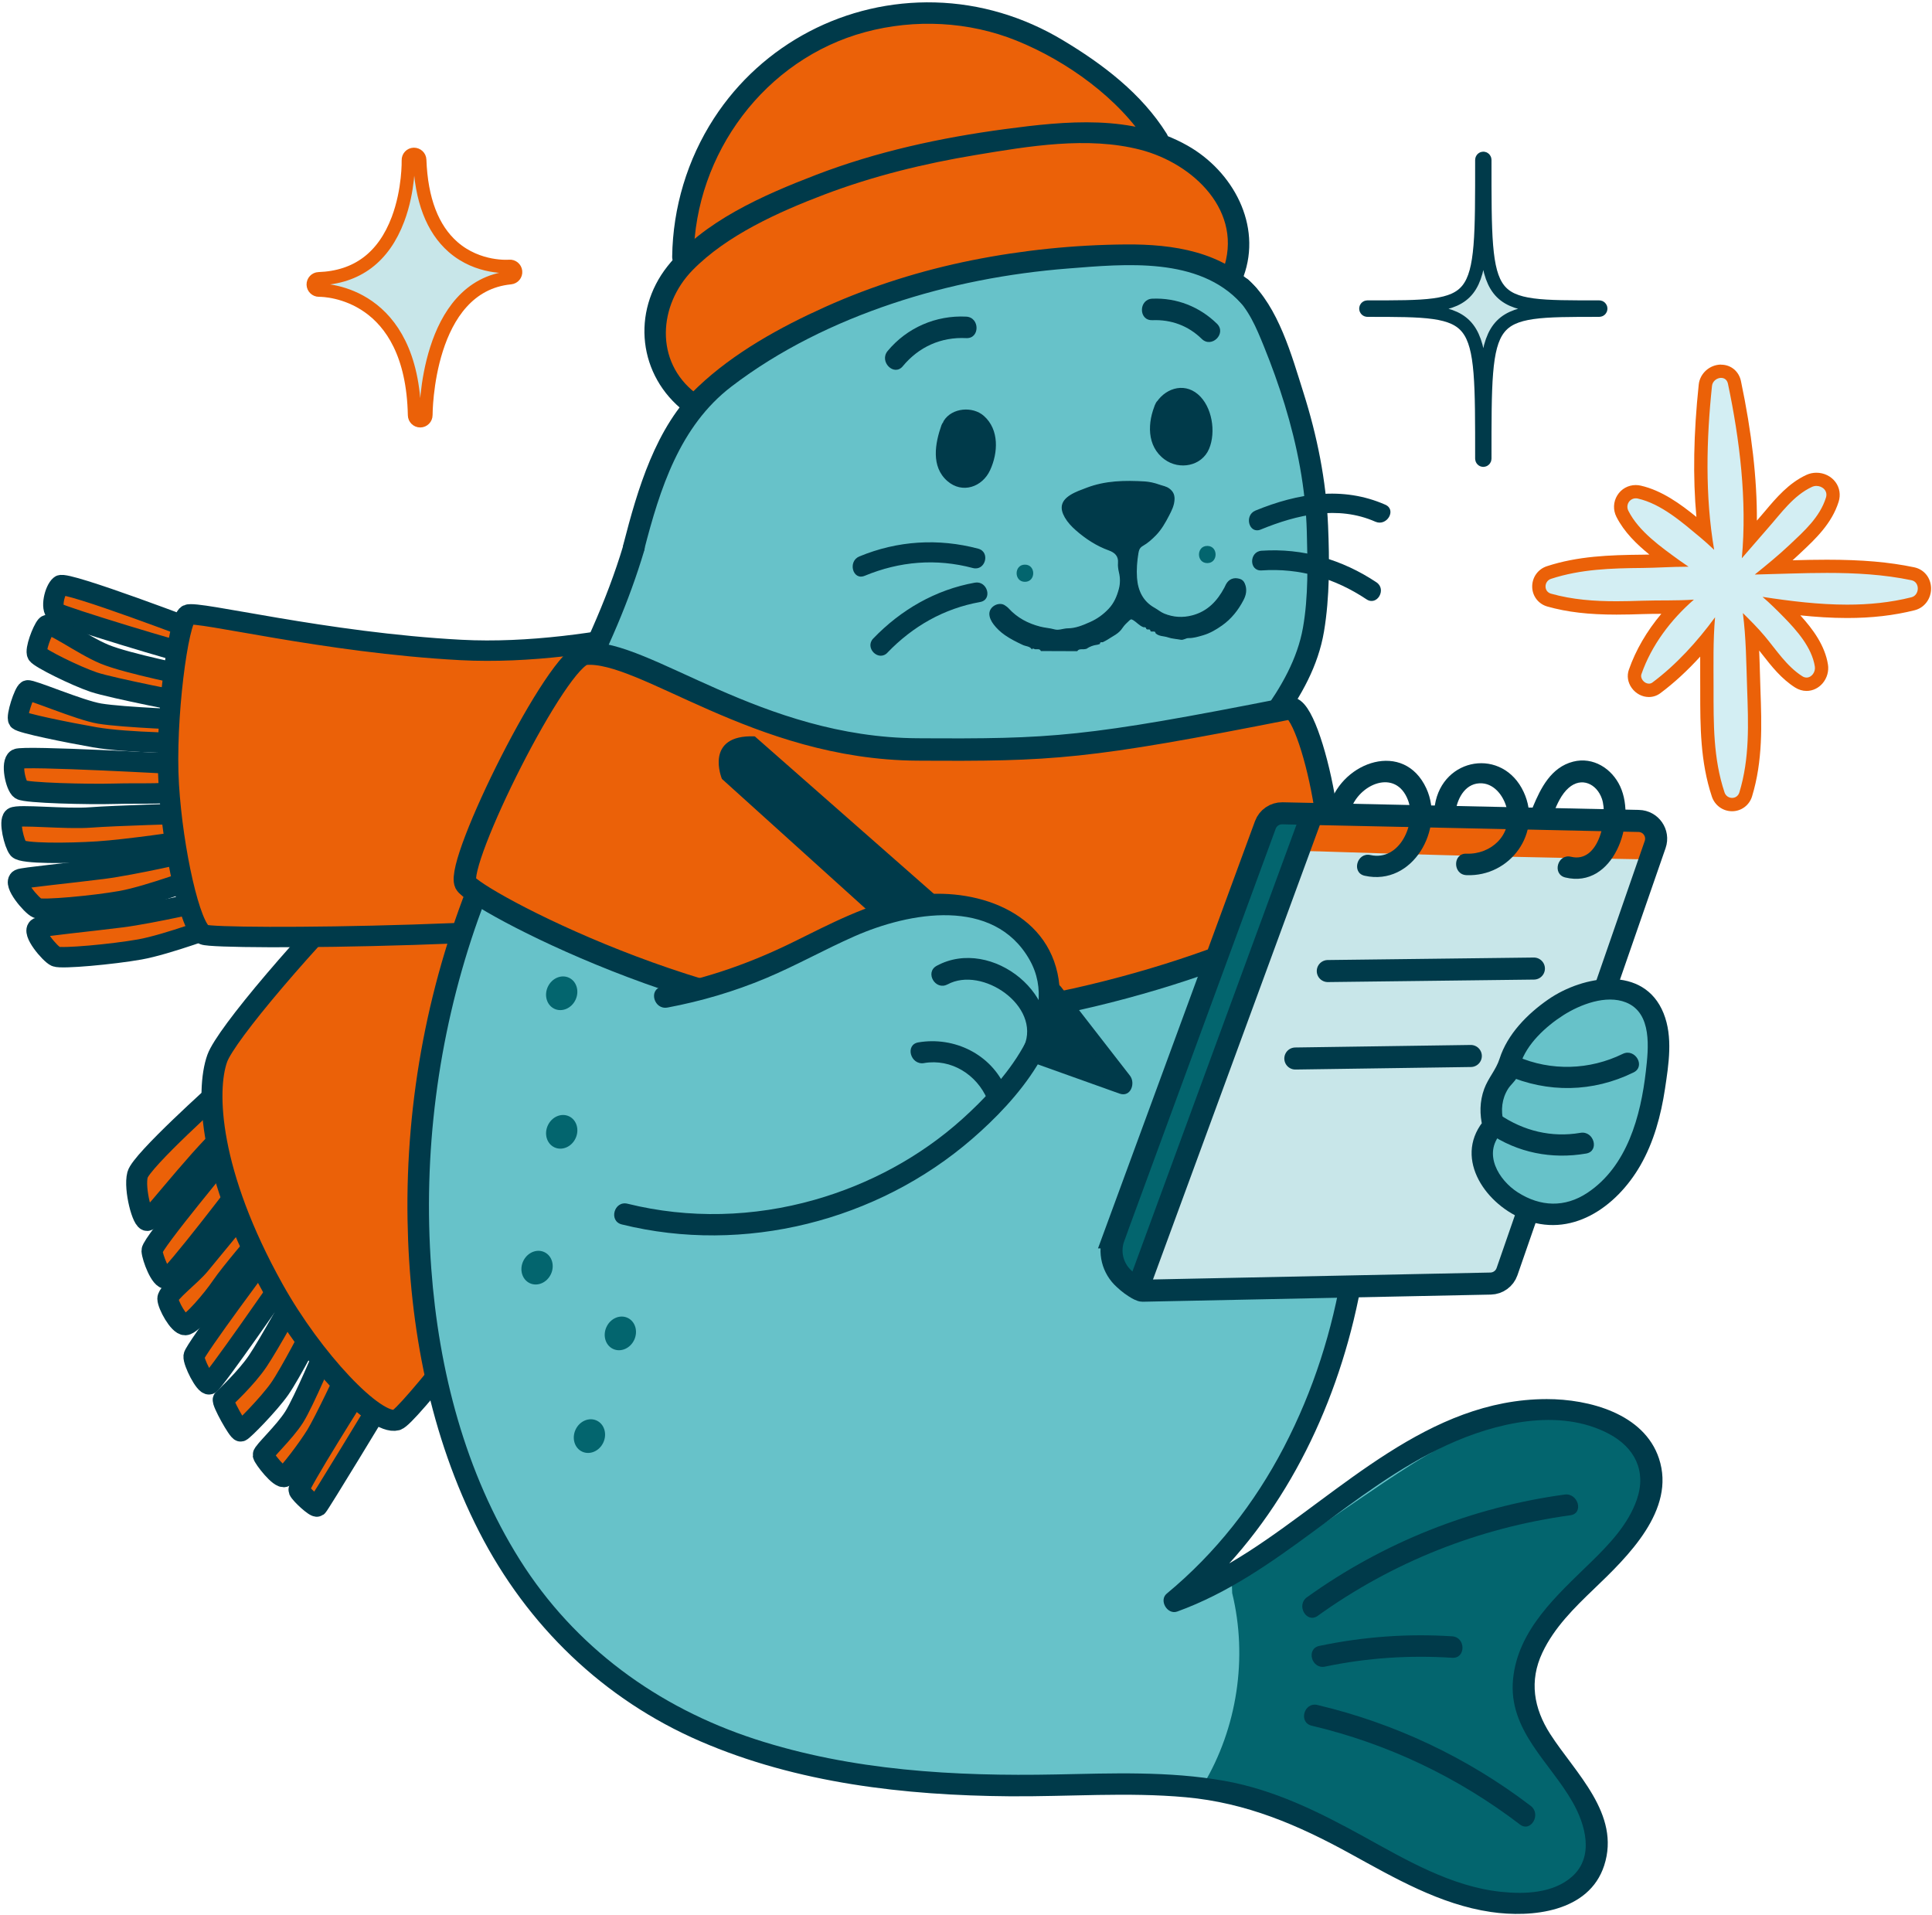 <?xml version="1.0" encoding="UTF-8"?> <svg xmlns="http://www.w3.org/2000/svg" width="581" height="576" viewBox="0 0 581 576" fill="none"><path d="M153.2 80.089C153.1 80.099 143.83 80.909 136.24 74.269C130.04 68.839 126.67 60.029 126.23 48.069C126.2 47.119 125.4 46.409 124.45 46.409C123.5 46.439 122.76 47.229 122.79 48.179C122.79 48.269 123 57.119 119.69 65.919C115.38 77.379 107.36 83.409 95.85 83.819C94.91 83.849 94.17 84.639 94.19 85.579C94.21 86.509 94.98 87.259 95.91 87.259C95.94 87.259 95.97 87.259 96.02 87.259C98.04 87.259 123.91 87.999 124.65 124.859C124.67 125.799 125.43 126.549 126.37 126.549H126.39C127.34 126.539 128.09 125.759 128.09 124.819C128.09 124.429 128.13 86.009 153.52 83.519C154.47 83.429 155.16 82.589 155.06 81.639C154.97 80.689 154.11 79.999 153.18 80.089H153.2Z" fill="#C8E6E9" stroke="#EB6108" stroke-width="4" stroke-miterlimit="10"></path><path d="M481.4 92.809C481.4 93.079 481.19 93.289 480.93 93.289C446.2 93.289 446.53 93.209 446.53 137.919C446.53 138.189 446.32 138.409 446.07 138.409C445.81 138.409 445.61 138.189 445.61 137.919C445.61 93.209 445.94 93.289 411.21 93.289C410.95 93.289 410.74 93.069 410.74 92.809C410.74 92.539 410.95 92.329 411.21 92.329C445.94 92.329 445.61 92.809 445.61 48.099C445.61 47.829 445.82 47.609 446.07 47.609C446.33 47.609 446.53 47.829 446.53 48.099C446.53 92.809 446.2 92.339 480.93 92.329C481.19 92.329 481.4 92.549 481.4 92.809Z" fill="#C8E6E9" stroke="#003A4A" stroke-width="4" stroke-linejoin="round"></path><path d="M66.15 327.87C66.15 327.87 42.47 349.04 41.36 353.29C40.25 357.54 42.94 367.66 44.4 366.99C45.87 366.32 64.09 342.68 71.04 338.32L66.15 327.87Z" fill="#EB6108" stroke="#003A4A" stroke-width="6.31" stroke-miterlimit="10"></path><path d="M69.17 345.79C69.17 345.79 45.58 374.09 45.7 376.12C45.83 378.15 48.34 384.89 50.21 384.48C52.08 384.07 73.71 355.6 73.71 355.6L69.16 345.79H69.17Z" fill="#EB6108" stroke="#003A4A" stroke-width="6.31" stroke-miterlimit="10"></path><path d="M75.2 361.939C75.2 361.939 64.36 374.979 60.11 380.209C57.34 383.619 50.45 388.7 50.47 390.54C50.49 392.38 53.79 398.459 55.71 398.399C57.63 398.329 64.01 390.759 66.65 386.859C69.29 382.959 78.02 372.75 78.02 372.75L75.2 361.939Z" fill="#EB6108" stroke="#003A4A" stroke-width="6.31" stroke-miterlimit="10"></path><path d="M80.33 376.77C80.33 376.77 58.5 406.029 58.32 407.819C58.15 409.609 61.68 416.59 62.94 416.2C64.2 415.82 85.68 384.75 85.68 384.75L80.32 376.77H80.33Z" fill="#EB6108" stroke="#003A4A" stroke-width="6.31" stroke-miterlimit="10"></path><path d="M88.98 389.57C88.98 389.57 81.02 404.121 77.5 409.331C73.98 414.541 67.72 420.3 67.16 420.84C66.6 421.38 71.69 430.54 72.39 430.36C73.09 430.18 80.87 422.271 84.1 417.661C87.33 413.051 94.63 398.86 94.63 398.86L88.98 389.581V389.57Z" fill="#EB6108" stroke="#003A4A" stroke-width="6.31" stroke-miterlimit="10"></path><path d="M98.1 405.471C98.1 405.471 91.41 421.471 88.46 426.141C85.51 430.811 79.06 436.69 79.16 437.55C79.26 438.41 84.23 444.87 85.59 444.01C86.95 443.15 92.57 435.75 95.1 431.65C97.63 427.55 104.41 413.07 104.41 413.07L98.09 405.471H98.1Z" fill="#EB6108" stroke="#003A4A" stroke-width="6.31" stroke-miterlimit="10"></path><path d="M108.13 417.41C108.13 417.41 89.4 446.95 89.91 448.13C90.42 449.32 94.84 453.36 95.4 452.95C95.96 452.54 114.72 421.56 114.72 421.56L108.13 417.41Z" fill="#EB6108" stroke="#003A4A" stroke-width="6.31" stroke-miterlimit="10"></path><path d="M211.62 184.09C211.62 184.09 146.06 229.07 115.87 259.02C91.92 282.77 67.89 311.13 65.33 318.28C61.84 328.05 62.73 352.77 82.25 387.75C94.04 408.87 112.8 428.74 119.26 427.04C125.73 425.35 226.87 288.51 226.87 288.51L211.61 184.09H211.62Z" fill="#EB6108" stroke="#003A4A" stroke-width="6.31" stroke-miterlimit="10"></path><path d="M61.21 190.44C61.21 190.44 19.84 174.61 18.11 176.04C16.39 177.47 15.15 182.98 16.88 184.22C18.61 185.46 56.31 196.92 57.54 196.72C58.77 196.52 61.21 190.44 61.21 190.44Z" fill="#EB6108" stroke="#003A4A" stroke-width="6.14" stroke-miterlimit="10"></path><path d="M58.03 203.48C58.03 203.48 38.32 199.6 31.42 196.73C24.52 193.86 15.16 186.72 13.92 188.14C12.69 189.56 10.47 195.5 11.21 196.73C11.95 197.96 22.79 203.32 28.21 205.14C33.63 206.96 58.03 211.67 58.03 211.67V203.48Z" fill="#EB6108" stroke="#003A4A" stroke-width="6.14" stroke-miterlimit="10"></path><path d="M58.03 216.509C58.03 216.509 37.09 215.79 29.94 214.59C23.88 213.58 9.24 207.219 8.25 207.629C7.26 208.039 4.8 215.559 5.54 216.509C6.28 217.459 20.4 220.299 28.46 221.709C38.63 223.489 58.03 223.489 58.03 223.489V216.499V216.509Z" fill="#EB6108" stroke="#003A4A" stroke-width="6.14" stroke-miterlimit="10"></path><path d="M54.21 229.8C54.21 229.8 7.08 227.149 5.13 228.229C3.18 229.309 4.71 236.419 6.22 237.449C7.73 238.479 26.66 238.929 34.48 238.699C42.3 238.469 52.45 239.04 53.41 237.56C54.37 236.08 54.21 229.79 54.21 229.79V229.8Z" fill="#EB6108" stroke="#003A4A" stroke-width="6.14" stroke-miterlimit="10"></path><path d="M55.87 244.68C55.87 244.68 34.46 245.27 27.33 245.82C19.66 246.41 5.41 244.82 4 245.85C2.6 246.88 4.28 253.8 5.51 255.28C6.74 256.76 20.46 256.65 29.38 256.08C38.3 255.51 55.86 252.89 55.86 252.89V244.68H55.87Z" fill="#EB6108" stroke="#003A4A" stroke-width="6.14" stroke-miterlimit="10"></path><path d="M57.99 255.959C57.99 255.959 40.21 260.089 30.95 261.269C21.25 262.509 6.82 263.919 5.9 264.399C3.7 265.539 9.49 272.339 11.18 273.079C12.87 273.819 28.25 272.409 36.48 270.949C44.71 269.479 60.67 263.489 60.67 263.489L57.99 255.949V255.959Z" fill="#EB6108" stroke="#003A4A" stroke-width="6.14" stroke-miterlimit="10"></path><path d="M63.58 270.53C63.58 270.53 45.8 274.66 36.54 275.84C26.84 277.07 12.41 278.489 11.49 278.969C9.29 280.109 15.08 286.909 16.77 287.649C18.46 288.389 33.84 286.98 42.07 285.52C50.3 284.05 66.26 278.06 66.26 278.06L63.58 270.52V270.53Z" fill="#EB6108" stroke="#003A4A" stroke-width="6.14" stroke-miterlimit="10"></path><path d="M226.03 182.19C226.03 182.19 179.48 197.63 138.6 195.46C97.72 193.29 59.26 183.54 56.43 184.88C53.6 186.23 49.55 216.33 50.76 236.08C51.97 255.84 57.24 279.38 61.28 281.06C65.33 282.74 171.89 282.07 220.61 273.32L226.02 182.18L226.03 182.19Z" fill="#EB6108" stroke="#003A4A" stroke-width="6.14" stroke-miterlimit="10"></path><path d="M208.56 121.86C199.79 115.49 195.7 103.34 198.84 92.96C202.04 82.38 211.45 74.95 220.94 69.27C247.88 53.15 279.15 45.58 310.35 42.01C320.26 40.87 330.33 40.12 340.17 41.78C350.01 43.44 359.69 47.72 366.22 55.25C372.75 62.79 375.61 73.871 371.87 83.121" fill="#EB6108"></path><path d="M206.4 78.02C206.45 53.28 219.93 28.97 240.9 15.82C261.86 2.68 289.62 1.13 311.91 11.86C316.7 14.17 321.23 16.98 325.63 19.98C334.7 26.15 343.43 33.28 349.08 42.67" fill="#EB6108"></path><path d="M498.18 442.26C496.38 433.29 487.03 427.81 478.07 425.94C455.42 421.21 432.46 432.19 413.47 445.42C394.48 458.65 376.84 474.7 355.01 482.36C392.16 452.01 409.99 402.69 411.48 354.74C412.97 306.79 399.92 259.61 384.46 214.19L383.68 213.98C392.74 199.25 397.11 181.61 397.33 164.22C397.6 141.96 391.52 120.01 382.83 99.51C380.91 94.99 378.76 90.37 375.23 87C370.57 81.58 366.44 79.9 359.5 78.22C352.56 76.54 344.9 77.45 337.76 77.61C297.7 78.46 257.09 88.54 224.18 111.41C218.4 115.43 212.82 119.88 208.59 125.51C205.01 130.28 202.5 135.77 200.28 141.31C197.15 149.14 194.54 157.17 192.47 165.35L192.69 165.26C182.25 199.7 161.46 230.07 147.59 263.3C130.57 304.07 124.23 349.24 129.35 393.13C134.12 433.97 149.92 475.25 181.39 501.73C217.89 532.45 268.97 538.55 316.67 537.75C339.02 537.38 361.99 535.87 383.16 543.03C409.33 551.88 431.84 573.63 459.46 573.27C467.32 573.17 475.95 570.59 479.9 563.8C484.83 555.31 480.36 544.47 474.58 536.53C468.8 528.6 461.44 521 460.15 511.27C458.63 499.75 466.18 489.04 474.39 480.81C482.6 472.58 492.17 465.02 496.59 454.27C498.15 450.48 499 446.27 498.19 442.25L498.18 442.26Z" fill="#67C2C9"></path><path d="M370.55 479.089C375.27 498.449 372.08 519.62 361.85 536.72C375.93 537.91 388.92 544.36 401.58 550.64C410.99 555.31 420.71 561.32 430.02 566.19C439.33 571.06 449.38 572.25 459.89 572.08C467.76 571.96 476.34 568.93 479.89 561.91C484.12 553.56 479.6 543.45 473.98 535.97C468.36 528.49 461.28 521.36 459.77 512.12C458.4 503.75 462 495.259 467.14 488.509C472.28 481.769 478.9 476.33 484.8 470.25C490.71 464.17 496.08 457.089 497.75 448.779C498.28 446.149 498.42 443.399 497.69 440.819C496.32 435.949 492.07 432.409 487.58 430.089C475.41 423.789 460.57 424.5 447.6 428.91C434.63 433.33 423.12 441.11 411.78 448.81C398.01 458.16 384.24 467.509 370.47 476.859" fill="#03656E"></path><path d="M310.29 194.98C309.6 194.15 308.5 194.21 307.62 193.79C305.77 192.92 303.94 192.01 302.28 190.85C301.02 189.97 299.85 188.89 298.91 187.64C298.22 186.72 297.65 185.6 297.69 184.5C297.77 182.39 300.53 181.08 302.12 182.19C302.5 182.46 302.88 182.7 303.2 183.06C305.81 185.92 309.04 187.63 312.79 188.6C314.22 188.97 315.67 189.03 317.09 189.43C318.43 189.81 319.76 189.13 321.13 189.12C323.52 189.1 325.68 188.19 327.86 187.22C330.06 186.25 331.9 184.91 333.52 183.19C335.13 181.48 336.03 179.41 336.63 177.14C337.07 175.45 337.06 173.84 336.67 172.16C336.46 171.24 336.29 170.27 336.37 169.34C336.56 167.16 335.36 166.05 333.54 165.39C329.81 164.04 326.56 161.92 323.61 159.32C322.36 158.22 321.18 156.97 320.36 155.54C318.83 152.86 319.12 150.78 321.96 148.99C323.48 148.04 325.17 147.47 326.84 146.83C332.46 144.68 338.32 144.59 344.19 144.94C345.64 145.03 347.16 145.37 348.6 145.89C349.62 146.26 350.69 146.38 351.61 147.09C352.62 147.87 353.07 148.76 353.05 150.04C353.02 151.91 352.2 153.49 351.38 155.06C350.32 157.09 349.2 159.09 347.6 160.76C346.4 162 345.12 163.17 343.62 164.02C342.63 164.58 342.36 165.3 342.18 166.38C341.78 168.84 341.59 171.3 341.76 173.76C342.04 177.66 343.58 180.95 347.14 182.93C348.13 183.48 348.98 184.24 350.07 184.68C352.9 185.82 355.7 185.98 358.63 185.2C363.25 183.97 366.18 180.84 368.34 176.8C368.51 176.48 368.65 176.13 368.82 175.81C369.66 174.27 371.07 173.72 372.77 174.23C373.46 174.44 373.88 174.82 374.19 175.54C374.93 177.27 374.59 178.89 373.8 180.4C372.25 183.38 370.18 186 367.42 187.95C365.65 189.2 363.78 190.31 361.64 190.92C360.23 191.32 358.86 191.76 357.36 191.73C356.59 191.71 355.91 192.37 355.08 192.22C353.79 191.98 352.41 191.92 351.23 191.5C350.06 191.09 348.69 191.25 347.68 190.38C347.53 189.59 346.92 189.76 346.39 189.77C346.31 189.74 346.22 189.71 346.14 189.7C346.03 189.1 345.61 189.07 345.13 189.14C345.05 189.11 344.97 189.08 344.88 189.05C344.76 188.52 344.38 188.4 343.9 188.46C342.7 188.01 341.91 186.97 340.82 186.33C340.28 186.01 340.03 186 339.53 186.46C338.76 187.17 337.96 187.92 337.43 188.74C336.32 190.48 334.51 191.17 332.95 192.23C332.52 192.52 332.03 192.72 331.57 192.97C331.1 192.91 330.7 192.95 330.61 193.54C330.41 193.6 330.21 193.66 330.01 193.72C328.78 193.86 327.66 194.27 326.64 194.97L325.86 195.09C325.14 195.09 324.38 194.97 323.86 195.66C320.28 195.65 316.71 195.63 313.13 195.62C312.69 194.86 311.96 195.13 311.31 195.08C310.98 194.94 310.66 194.8 310.3 194.94L310.29 194.98Z" fill="#003A4A" stroke="#003A4A" stroke-width="0.33" stroke-miterlimit="10"></path><path d="M193.71 165.38C198.45 147.04 204.39 128.15 219.98 116.23C234.37 105.22 251.13 97.07 268.25 91.33C285.39 85.58 303.27 82.15 321.27 80.74C338.43 79.39 360.42 77.17 373.21 91.18C376.02 94.26 380.58 89.68 377.78 86.61C367.74 75.61 352.75 73.4 338.56 73.51C323.05 73.63 307.47 75.22 292.26 78.27C277.11 81.31 262.32 85.94 248.22 92.27C234.65 98.37 220.69 106.06 209.84 116.38C197.15 128.44 191.73 147.19 187.48 163.66C186.44 167.69 192.67 169.41 193.71 165.38Z" fill="#003A4A"></path><path d="M370.96 88.77C375.49 92.91 377.79 98.52 380.06 104.1C382.39 109.84 384.5 115.68 386.32 121.61C390.12 134.03 392.64 146.87 392.99 159.89C393.24 169.35 393.49 179.41 391.83 188.77C390.17 198.13 385.3 206.63 379.61 214.44C377.16 217.8 382.76 221.03 385.19 217.7C391.31 209.3 396.42 200.26 398.16 189.9C399.9 179.54 399.82 168.49 399.38 158.03C398.81 144.46 396.08 131.04 391.99 118.11C388.43 106.87 384.51 92.41 375.52 84.2C372.46 81.4 367.88 85.96 370.95 88.77H370.96Z" fill="#003A4A"></path><path d="M187.48 163.889C177.24 198.199 156.73 227.96 142.95 260.77C128.89 294.22 121.94 330.65 122.56 366.93C123.11 399.15 129.35 431.869 144.13 460.709C158.56 488.869 181.47 511.05 210.58 523.64C239.79 536.28 272.05 539.929 303.62 540.189C321.28 540.329 339 538.879 356.62 540.479C374.78 542.129 390.31 548.78 406.1 557.47C419.4 564.78 433.05 572.72 448.29 574.97C460.65 576.79 477.83 575.029 482.4 561.049C487.48 545.519 473.67 533.149 466.17 521.439C461.23 513.729 459.82 505.5 463.83 497C467.4 489.42 473.42 483.519 479.38 477.799C489.39 468.209 504.05 454.119 498.89 438.589C494.4 425.059 477.82 420.74 465.16 420.74C429.52 420.77 403.42 448.6 375.5 466.58C368.17 471.3 360.51 475.42 352.3 478.39C353.35 480.19 354.4 481.99 355.44 483.79C382.04 461.79 398.97 430.36 407.05 397.12C416.2 359.48 413.82 320.04 406.16 282.36C401.41 259 394.52 236.14 386.87 213.59C385.54 209.67 379.3 211.36 380.64 215.31C404.34 285.13 422.02 366.24 386.08 435.25C377.3 452.1 365.54 467.109 350.88 479.229C348.42 481.259 351.06 485.699 354.02 484.629C384.51 473.589 406.08 447.879 435.27 434.509C449.72 427.889 468.89 423.289 483.81 431.169C491.55 435.259 495.2 442.319 492.25 450.919C489.66 458.459 483.89 464.46 478.3 469.91C468.26 479.72 456.44 490.08 455.01 505C453.54 520.33 466.08 529.88 472.94 541.97C476.79 548.75 479.5 558.339 472.76 564.339C467.11 569.359 458.55 569.669 451.43 568.919C436.46 567.349 422.99 559.399 410.07 552.279C396.73 544.939 383.33 538.23 368.2 535.54C351.47 532.57 334.44 533.29 317.53 533.62C287.12 534.22 256.14 532.48 227.03 522.99C197.74 513.44 172.81 495.27 156.32 469.06C139.87 442.91 131.93 412.02 129.69 381.43C127.16 346.98 131.62 312.139 142.75 279.439C153.65 247.399 172.46 219.1 185.6 188.06C188.71 180.71 191.45 173.24 193.73 165.59C194.92 161.6 188.69 159.89 187.5 163.87L187.48 163.889Z" fill="#003A4A"></path><path d="M396.3 485.9C418.82 469.73 444.78 459.42 472.25 455.68C476.35 455.12 474.6 448.9 470.53 449.45C442.59 453.26 415.95 463.88 393.04 480.33C389.69 482.73 392.91 488.34 396.3 485.91V485.9Z" fill="#003A4A"></path><path d="M398.48 501.189C411.09 498.549 423.85 497.709 436.7 498.539C440.85 498.809 440.83 492.35 436.7 492.08C423.28 491.21 409.92 492.209 396.76 494.959C392.69 495.809 394.41 502.039 398.48 501.189Z" fill="#003A4A"></path><path d="M394.47 518.959C417.27 524.359 438.46 534.439 457.07 548.659C460.37 551.179 463.59 545.569 460.33 543.079C441.31 528.559 419.46 518.239 396.18 512.729C392.14 511.769 390.41 517.999 394.46 518.959H394.47Z" fill="#003A4A"></path><path d="M209.17 118.219C196.8 108.659 198.02 91.729 208.27 81.249C218.52 70.769 234.12 63.739 247.89 58.509C262.59 52.929 277.93 49.179 293.43 46.609C309.34 43.969 327.03 40.929 342.92 45.029C358.9 49.149 374.2 63.689 367.73 81.419C366.3 85.329 372.54 87.019 373.96 83.139C379.61 67.679 370.76 51.499 357.12 43.789C340.42 34.339 320.5 36.389 302.26 38.819C282.88 41.409 263.63 45.58 245.35 52.609C229.67 58.639 211.45 66.529 200.74 80.059C189.83 93.849 191.93 113.009 205.91 123.799C209.2 126.339 212.42 120.729 209.17 118.219Z" fill="#003A4A"></path><path d="M208.61 77.169C209.02 46.16 230.04 17.779 260.19 9.649C275.11 5.63 291.34 6.42 305.7 12.22C320.71 18.29 336.61 29.6 345.26 43.45C347.46 46.97 353.05 43.73 350.84 40.19C343.3 28.119 331.59 19.25 319.52 12.03C307.85 5.05 294.81 1.09 281.19 0.73C254.47 0.02 229.27 13.13 214.72 35.56C206.69 47.94 202.34 62.44 202.14 77.18C202.09 81.34 208.55 81.34 208.6 77.18L208.61 77.169Z" fill="#003A4A"></path><path d="M285.2 128.409C284.36 130.719 283.6 133.099 283.5 135.559C283.39 138.019 284.01 140.589 285.65 142.429C287.29 144.269 290.05 145.179 292.32 144.239C294.14 143.479 295.36 141.719 296.07 139.889C297.17 137.059 297.88 133.739 296.99 130.839C296.35 128.769 294.95 126.599 292.97 125.709C290.99 124.819 286.57 125.599 285.71 127.589" fill="#003A4A"></path><path d="M283.13 127.829C281.2 133.299 279.91 140.329 284.9 144.669C289.39 148.579 295.4 146.469 297.74 141.409C300.16 136.189 300.55 129.189 295.86 125.059C292.51 122.109 286.34 122.599 283.86 126.469C282.36 128.809 286.09 130.969 287.58 128.639C289.85 125.089 294.17 128.929 294.92 131.379C295.76 134.119 295 137.699 293.58 140.119C291.17 144.219 286.77 141.909 285.87 138.129C285.14 135.049 286.27 131.849 287.29 128.969C288.21 126.349 284.05 125.219 283.14 127.829H283.13Z" fill="#003A4A"></path><path d="M349.4 122.369C348.13 124.979 347.49 127.969 348.05 130.819C348.61 133.669 350.5 136.319 353.19 137.399C355.89 138.479 359.33 137.699 360.98 135.309C361.78 134.159 362.13 132.769 362.28 131.379C362.54 129.049 362.28 126.659 361.52 124.449C360.98 122.859 360.16 121.329 358.9 120.219C357.64 119.109 355.9 118.469 354.26 118.809C351.65 119.339 350.45 120.319 349.24 122.689" fill="#003A4A"></path><path d="M347.54 121.289C345.05 126.919 344.72 134.149 350.25 138.189C354.65 141.409 361.36 140.229 363.59 134.999C365.74 129.939 364.53 122.189 360.22 118.549C355.8 114.809 349.97 116.979 347.39 121.619C346.04 124.039 349.76 126.219 351.11 123.789C352.74 120.859 356.08 119.789 358.37 122.829C360.11 125.149 360.65 129.099 360.07 131.859C359.23 135.789 354.93 136.999 352.07 134.079C349.24 131.189 349.78 126.849 351.27 123.459C352.38 120.949 348.67 118.749 347.55 121.289H347.54Z" fill="#003A4A"></path><path d="M346.52 96.29C352.2 96.05 357.33 97.939 361.4 101.92C364.37 104.83 368.95 100.27 365.97 97.35C360.75 92.24 353.84 89.51 346.52 89.82C342.38 90 342.36 96.46 346.52 96.28V96.29Z" fill="#003A4A"></path><path d="M271.5 110.119C276.32 104.299 283 101.299 290.56 101.679C294.72 101.889 294.7 95.429 290.56 95.219C281.48 94.759 272.74 98.539 266.93 105.559C264.3 108.739 268.84 113.329 271.5 110.129V110.119Z" fill="#003A4A"></path><path d="M363.06 169.34C366.39 169.34 366.39 164.17 363.06 164.17C359.73 164.17 359.73 169.34 363.06 169.34Z" fill="#03656E"></path><path d="M308.22 174.97C311.55 174.97 311.55 169.8 308.22 169.8C304.89 169.8 304.89 174.97 308.22 174.97Z" fill="#03656E"></path><path d="M379.12 159.249C390.08 154.759 402.3 151.899 413.61 156.889C417.07 158.409 420.08 153.309 416.6 151.779C403.71 146.099 390.22 148.349 377.55 153.539C374.07 154.969 375.59 160.699 379.12 159.249Z" fill="#003A4A"></path><path d="M379.39 171.539C390.82 170.759 401.44 173.889 410.94 180.229C414.12 182.349 417.09 177.219 413.93 175.119C403.65 168.259 391.76 164.779 379.39 165.619C375.61 165.879 375.58 171.799 379.39 171.539Z" fill="#003A4A"></path><path d="M260.03 173.159C270.54 168.799 281.54 167.889 292.56 170.819C296.32 171.819 297.92 165.999 294.16 164.999C282.18 161.819 269.87 162.589 258.42 167.339C254.88 168.809 256.43 174.649 260.02 173.159H260.03Z" fill="#003A4A"></path><path d="M266.87 196.269C274.52 188.319 283.87 182.989 294.76 181.039C298.58 180.349 296.96 174.539 293.16 175.219C281.33 177.349 270.91 183.379 262.61 192.009C259.92 194.809 264.18 199.079 266.88 196.279L266.87 196.269Z" fill="#003A4A"></path><path d="M173.083 300.652C174.291 298.071 173.406 295.105 171.106 294.028C168.805 292.95 165.96 294.168 164.751 296.749C163.542 299.33 164.427 302.295 166.728 303.373C169.029 304.451 171.874 303.232 173.083 300.652Z" fill="#03656E"></path><path d="M173.087 342.318C174.296 339.737 173.411 336.771 171.111 335.694C168.81 334.616 165.965 335.834 164.756 338.415C163.547 340.996 164.432 343.962 166.733 345.039C169.034 346.117 171.879 344.898 173.087 342.318Z" fill="#03656E"></path><path d="M165.673 383.166C166.882 380.585 165.996 377.619 163.696 376.541C161.395 375.464 158.55 376.682 157.341 379.263C156.132 381.843 157.017 384.809 159.318 385.887C161.619 386.965 164.464 385.746 165.673 383.166Z" fill="#03656E"></path><path d="M190.722 402.938C191.931 400.357 191.046 397.392 188.745 396.314C186.444 395.236 183.599 396.455 182.391 399.035C181.182 401.616 182.067 404.582 184.367 405.659C186.668 406.737 189.513 405.519 190.722 402.938Z" fill="#03656E"></path><path d="M181.424 433.824C182.633 431.243 181.748 428.277 179.447 427.2C177.147 426.122 174.302 427.34 173.093 429.921C171.884 432.502 172.769 435.467 175.07 436.545C177.37 437.623 180.215 436.404 181.424 433.824Z" fill="#03656E"></path><path d="M176.05 196.599C193.67 195.189 227.68 225.099 275.9 225.379C316.55 225.619 326.35 225.149 387.8 213.009C394.14 211.759 406.05 265.199 396.24 273.629C386.43 282.059 328.17 305.779 271.33 307.369C214.49 308.959 142.3 270.329 140.01 265.639C136.92 259.309 167.7 197.259 176.05 196.589V196.599Z" fill="#EB6108" stroke="#003A4A" stroke-width="6.74" stroke-miterlimit="10"></path><path d="M344.59 388.99L446.64 386.899L452.38 385.769C452.38 385.769 455.61 379.229 455.65 379.109C455.69 378.989 498.76 254.819 498.76 254.819L498.18 249.349L394.52 245.609L344 386.179L344.59 388.999V388.99Z" fill="#C8E6E9"></path><path d="M335.22 381.319L338.6 386.579H342.17L349.31 373.249L395.69 246.849L389.68 244.039L383.86 244.979L333.72 375.129L335.22 381.319Z" fill="#03656E"></path><path d="M396.08 247.249C429.08 246.839 462.1 247.239 495.05 248.429C496.92 248.499 499.1 248.679 500.05 249.719C500.54 250.249 500.58 250.889 500.54 251.509C500.45 252.969 499.99 254.419 499.17 255.779C498.81 256.369 498.37 256.959 497.66 257.399C496.29 258.239 494.22 258.419 492.33 258.389C428.66 257.329 399.13 256.019 393.88 255.959C393.17 255.959 392.34 256.019 391.89 255.659C391.48 255.339 391.59 254.869 391.73 254.459C392.49 252.379 393.63 250.349 395.15 248.449" fill="#EB6108"></path><path d="M334.95 372.099L380.52 248.079C381.31 245.939 383.36 244.539 385.64 244.579L492.82 246.879C496.44 246.959 498.94 250.539 497.75 253.959L453.2 382.409C452.47 384.519 450.5 385.949 448.27 385.999L343.58 388.149C342.64 388.169 339.89 386.209 339.19 385.579L338.12 384.629C334.59 381.499 333.34 376.529 334.96 372.099H334.95Z" stroke="#003A4A" stroke-width="6.63" stroke-miterlimit="10"></path><path d="M394.67 244.59L342.15 387.62" stroke="#003A4A" stroke-width="6.63" stroke-miterlimit="10"></path><path d="M399.3 292.02L461.28 291.27" stroke="#003A4A" stroke-width="6.63" stroke-linecap="round" stroke-linejoin="round"></path><path d="M389.54 318.32L442.31 317.56" stroke="#003A4A" stroke-width="6.63" stroke-linecap="round" stroke-linejoin="round"></path><path d="M406.13 243.669C408.54 235.789 419.77 230.919 423.44 240.679C426.02 247.539 420.98 259.099 412.12 257.129C408.07 256.229 406.34 262.459 410.4 263.359C424.9 266.579 434.53 249.199 428.93 237.079C422.22 222.569 403.86 228.989 399.89 241.959C398.67 245.939 404.9 247.649 406.12 243.679L406.13 243.669Z" fill="#003A4A"></path><path d="M437.73 243.859C438.37 239.769 440.9 235.229 445.73 235.569C449.71 235.849 452.41 239.819 453.18 243.369C454.86 251.099 448.36 257.019 441 256.719C436.84 256.549 436.85 263.009 441 263.179C454.15 263.729 463.9 250.449 458.21 238.179C451.96 224.699 433.77 227.659 431.5 242.149C430.86 246.219 437.09 247.969 437.73 243.869V243.859Z" fill="#003A4A"></path><path d="M467.19 244.419C468.28 241.789 469.53 238.869 471.72 236.949C475.59 233.529 480.17 235.719 481.72 240.169C483.64 245.659 481 259.739 472.44 257.649C468.4 256.669 466.68 262.889 470.72 263.879C485.12 267.389 492.27 247.339 487.22 236.479C484.72 231.109 479.09 227.519 473.1 229.039C466.48 230.719 463.36 236.919 460.96 242.699C459.37 246.539 465.62 248.209 467.19 244.419Z" fill="#003A4A"></path><path d="M448.87 338.14C447.37 333.12 448.74 327.35 452.34 323.54C452.68 323.18 453.05 322.82 453.27 322.37C453.51 321.88 453.56 321.32 453.64 320.78C454.17 317.12 456.31 313.89 458.69 311.06C465.19 303.33 474.57 297.34 484.67 297.53C486.93 297.57 489.23 297.94 491.25 298.97C494.81 300.8 497.08 304.54 498 308.43C498.92 312.32 498.66 316.38 498.25 320.36C497.4 328.68 495.93 337.03 492.52 344.66C489.11 352.29 483.6 359.2 476.19 363.07C474.41 364 472.53 364.75 470.56 365.12C466.06 365.98 461.38 364.82 457.27 362.8C452.79 360.59 448.71 357.16 446.75 352.57C444.79 347.98 445.35 342.13 448.92 338.64" fill="#67C2C9"></path><path d="M449.17 337.939C456.82 343.429 466.77 345.6 476.01 343.78Z" fill="#67C2C9"></path><path d="M454.51 320.52C465.48 325.58 478.77 325.27 489.49 319.72Z" fill="#67C2C9"></path><path d="M452.12 337.28C451.29 333.89 451.63 330.419 453.52 327.429C454.25 326.269 455.55 325.23 456.19 324.01C456.83 322.79 456.82 321.39 457.2 320.11C459 314.02 464.92 308.62 470.13 305.3C475.19 302.08 482.95 299.06 488.95 301.44C496.95 304.62 495.73 315.349 494.95 322.149C493.41 335.599 489.34 350.76 477.37 358.71C470.61 363.2 463.24 362.94 456.4 358.55C450.7 354.89 445.92 346.979 451.33 340.929C454.09 337.839 449.54 333.25 446.76 336.36C436.82 347.49 446.11 361.58 457.71 366.48C472.34 372.65 486.03 363.1 493.28 350.5C497.34 343.45 499.49 335.45 500.7 327.46C501.81 320.07 503.15 311.86 500.28 304.72C494.41 290.11 476.13 293.26 465.59 300.56C459.32 304.91 453.32 310.979 450.96 318.379C449.89 321.739 447.55 324.14 446.33 327.48C444.95 331.25 444.93 335.13 445.87 338.99C446.81 342.85 453.09 341.32 452.1 337.27L452.12 337.28Z" fill="#003A4A"></path><path d="M447.67 340.729C456.39 346.679 466.64 348.679 476.99 346.899C481.08 346.199 479.35 339.969 475.27 340.669C466.58 342.159 458.16 340.099 450.92 335.149C447.48 332.799 444.24 338.389 447.66 340.729H447.67Z" fill="#003A4A"></path><path d="M453.01 323.309C465.49 328.739 479.02 328.509 491.25 322.509C494.98 320.679 491.71 315.109 487.99 316.929C478.03 321.809 466.46 322.159 456.27 317.729C452.5 316.089 449.2 321.649 453.01 323.309Z" fill="#003A4A"></path><path d="M200.89 300.729C211.65 298.779 222.18 295.559 232.2 291.169C242.02 286.869 251.33 281.449 261.32 277.549C271.3 273.649 282.27 271.299 292.76 273.479C303.25 275.669 313.1 283.149 315.74 293.539C318.61 304.809 312.76 316.459 305.66 325.669C279.05 360.199 231.13 376.739 188.88 365.959" fill="#67C2C9"></path><path d="M278.05 317.419C287.22 315.539 297.36 321.079 300.72 329.819Z" fill="#67C2C9"></path><path d="M284.35 294.089C289.68 290.739 296.82 292.029 302.29 295.139C306.11 297.319 309.53 300.389 311.49 304.329C313.45 308.269 313.79 313.129 311.8 317.049L338.54 326.609L317.88 299.999" fill="#67C2C9"></path><path d="M284.91 272.659L227.92 222.539C212.99 221.979 218.34 234.939 218.34 234.939L264.31 276.459" fill="#67C2C9"></path><path d="M200.73 302.999C210.91 301.079 220.81 298.169 230.36 294.159C239.42 290.359 247.99 285.519 256.98 281.559C273.44 274.299 298.81 269.639 309.59 288.589C319.34 305.739 301.38 325.719 289.41 336.489C276.74 347.899 261.33 356.169 244.95 360.819C226.63 366.029 207.22 366.569 188.72 361.989C184.68 360.989 182.96 367.22 187 368.22C223.71 377.31 263.79 367.209 292.33 342.509C305.91 330.759 322.26 312.079 318.01 292.639C313.64 272.689 290.87 266.349 273.2 269.569C260.83 271.819 249.6 277.869 238.44 283.349C225.83 289.549 212.84 294.159 199.01 296.759C194.93 297.529 196.66 303.759 200.73 302.989V302.999Z" fill="#003A4A"></path><path d="M277.89 319.69C286.06 318.3 293.75 323.16 296.91 330.61C298.53 334.42 304.1 331.14 302.49 327.35C298.12 317.06 287 311.63 276.17 313.47C272.08 314.16 273.81 320.39 277.89 319.7V319.69Z" fill="#003A4A"></path><path d="M284.96 296.03C295.3 290.41 313.1 302.47 307.99 314.57C307.14 316.58 307.77 318.55 309.92 319.31C318.83 322.5 327.74 325.68 336.66 328.87C340.06 330.09 341.55 325.72 339.8 323.47C332.91 314.6 326.03 305.73 319.14 296.86C316.59 293.58 312.05 298.18 314.57 301.43C321.46 310.3 328.34 319.17 335.23 328.04C336.28 326.24 337.33 324.44 338.37 322.64C329.46 319.45 320.55 316.27 311.63 313.08C312.27 314.66 312.92 316.24 313.56 317.82C321.14 299.88 298.24 281.45 281.69 290.44C278.04 292.42 281.29 298 284.95 296.02L284.96 296.03Z" fill="#003A4A"></path><path d="M283.09 271.11L226.89 221.69C211.96 221.13 217.31 234.09 217.31 234.09L262.97 275.33" fill="#003A4A"></path><path d="M283.09 271.11L226.89 221.69C211.96 221.13 217.31 234.09 217.31 234.09L262.97 275.33" stroke="#003A4A" stroke-width="0.5" stroke-linecap="round" stroke-linejoin="round"></path><path d="M315.86 302.16L312.03 316.1L331.38 323.57L332.38 321.13L317.45 301.26L315.86 302.16Z" fill="#003A4A" stroke="#003A4A" stroke-width="0.5" stroke-linecap="round" stroke-linejoin="round"></path><path d="M520.88 241.94C518.99 241.94 517.31 240.73 516.71 238.93C513.3 228.72 513.3 218.16 513.3 207.95V206.91C513.3 205.66 513.3 204.41 513.29 203.17C513.27 199.48 513.26 195.72 513.38 191.95C508.5 197.91 503.38 202.9 498.11 206.83C497.45 207.32 496.67 207.58 495.85 207.58C494.5 207.58 493.14 206.85 492.3 205.67C491.51 204.56 491.3 203.23 491.72 202.03C494.14 195.07 498.39 188.41 504.13 182.52C502.74 182.54 501.37 182.55 500.01 182.56C497.92 182.56 495.94 182.58 493.97 182.64C491.64 182.72 488.88 182.8 486.11 182.8C477.9 182.8 471.66 182.07 465.86 180.45C464.01 179.93 462.79 178.37 462.75 176.46C462.71 174.5 463.92 172.77 465.78 172.17C474.82 169.21 484.23 168.88 493.88 168.8C495.86 168.78 497.92 168.7 499.92 168.62C500.5 168.6 501.08 168.57 501.67 168.55C496.45 164.74 490.87 160.38 487.9 154.53C487.16 153.07 487.22 151.38 488.06 150.01C488.89 148.66 490.33 147.86 491.91 147.86C492.26 147.86 492.62 147.9 492.97 147.98C500.03 149.59 506.11 154.66 511.47 159.14C511.47 159.14 512.63 160.1 512.68 160.15C511.02 147.17 511.08 132.61 512.84 115.85C513.12 113.22 515.47 111.64 517.59 111.64C519.71 111.64 521.17 112.96 521.6 115C525.32 132.7 526.84 148.16 526.22 162.05C527.54 160.51 528.87 158.98 530.21 157.46C530.94 156.63 531.66 155.78 532.39 154.92C535.72 150.96 539.17 146.88 544.09 144.61C544.77 144.3 545.5 144.14 546.25 144.14C547.92 144.14 549.47 144.9 550.4 146.16C551.26 147.33 551.49 148.78 551.03 150.25C549.13 156.34 544.61 160.58 540.24 164.67L539.54 165.33C537.57 167.18 535.54 168.94 533.52 170.63C533.97 170.62 534.43 170.6 534.88 170.59C539.65 170.45 544.58 170.3 549.44 170.3C559.87 170.3 567.83 170.99 575.25 172.54C577.29 172.97 578.69 174.71 578.74 176.87C578.79 179.11 577.39 181.03 575.33 181.55C569.25 183.08 562.77 183.83 555.5 183.83C548.79 183.83 542.15 183.19 536.07 182.38C536.68 182.99 537.27 183.58 537.82 184.15C542.4 188.82 546.77 193.99 547.75 200.13C547.98 201.55 547.54 203.07 546.59 204.18C545.73 205.19 544.52 205.77 543.28 205.77C542.47 205.77 541.65 205.52 540.91 205.05C537.06 202.61 534.25 199.02 531.53 195.55C530.74 194.54 529.95 193.53 529.14 192.56C528.36 191.63 527.54 190.72 526.7 189.82C527.03 194.1 527.16 198.39 527.28 202.58C527.32 204 527.36 205.43 527.41 206.85L527.43 207.52C527.81 218.29 528.16 228.45 524.99 238.88C524.42 240.74 522.81 241.94 520.89 241.94H520.88Z" fill="#D3EEF3"></path><path d="M517.59 113.64C518.52 113.64 519.38 114.17 519.64 115.41C523.17 132.21 525.43 150.47 523.81 167.88C526.46 164.86 529.05 161.79 531.7 158.78C535.66 154.3 539.36 148.98 544.91 146.42C545.33 146.23 545.79 146.13 546.24 146.13C548.03 146.13 549.75 147.58 549.11 149.64C547.27 155.54 542.55 159.72 538.16 163.86C534.8 167.02 531.27 169.91 527.7 172.78C534.91 172.62 542.18 172.29 549.43 172.29C557.99 172.29 566.51 172.75 574.83 174.49C577.43 175.03 577.29 178.98 574.83 179.61C568.49 181.21 562.01 181.83 555.49 181.83C547 181.83 538.44 180.78 530.03 179.49C532.27 181.41 534.38 183.5 536.39 185.55C540.34 189.58 544.86 194.68 545.77 200.44C546.03 202.06 544.82 203.76 543.28 203.76C542.86 203.76 542.42 203.64 541.98 203.35C537.33 200.4 534.16 195.43 530.67 191.27C528.63 188.83 526.37 186.59 524.12 184.36C525.1 191.81 525.14 199.37 525.4 206.92C525.77 217.6 526.21 227.98 523.07 238.3C522.73 239.41 521.81 239.95 520.88 239.95C519.95 239.95 518.97 239.39 518.61 238.3C515.19 228.06 515.31 217.6 515.31 206.92C515.31 199.79 515.14 192.68 515.76 185.63C510.38 192.98 504.07 199.91 496.93 205.24C496.6 205.49 496.23 205.59 495.87 205.59C494.51 205.59 493.15 204.08 493.63 202.7C496.64 194.07 502.43 186.38 509.4 180.32C504.24 180.68 498.96 180.48 493.92 180.65C491.32 180.74 488.72 180.81 486.13 180.81C479.49 180.81 472.89 180.35 466.43 178.53C464.16 177.89 464.3 174.77 466.43 174.07C475.35 171.15 484.61 170.88 493.92 170.8C498.24 170.76 502.71 170.43 507.15 170.43C507.37 170.43 507.58 170.43 507.8 170.43C506.89 169.81 505.97 169.19 505.07 168.54C499.58 164.55 492.87 159.88 489.7 153.63C488.79 151.84 490.05 149.86 491.92 149.86C492.12 149.86 492.33 149.88 492.54 149.93C499.59 151.53 505.88 157.09 511.26 161.56C512.73 162.78 514.13 164.06 515.49 165.36C512.71 149.18 513.16 132.01 514.84 116.05C514.99 114.59 516.35 113.63 517.6 113.63M517.59 109.64C514.17 109.64 511.21 112.27 510.85 115.64C509.29 130.47 509.06 143.6 510.15 155.46C505.39 151.58 499.75 147.48 493.41 146.04C492.91 145.93 492.4 145.87 491.9 145.87C489.62 145.87 487.54 147.03 486.35 148.98C485.14 150.95 485.05 153.37 486.11 155.45C488.39 159.95 492.15 163.64 496.02 166.77C495.3 166.79 494.58 166.8 493.87 166.81C484.06 166.9 474.48 167.23 465.17 170.28C462.48 171.16 460.71 173.67 460.77 176.52C460.83 179.29 462.66 181.65 465.34 182.4C471.31 184.08 477.72 184.83 486.12 184.83C488.92 184.83 491.7 184.75 494.05 184.67C495.86 184.61 497.68 184.6 499.6 184.59C495.22 189.8 491.9 195.5 489.84 201.4C489.2 203.22 489.51 205.21 490.68 206.86C491.9 208.58 493.84 209.61 495.86 209.61C497.11 209.61 498.31 209.21 499.31 208.46C503.41 205.4 507.41 201.72 511.29 197.46C511.28 199.39 511.29 201.3 511.29 203.2C511.29 204.44 511.3 205.69 511.3 206.93V207.97C511.3 218.34 511.3 229.06 514.81 239.58C515.69 242.2 518.12 243.96 520.88 243.96C523.64 243.96 526.08 242.16 526.89 239.48C530.16 228.74 529.78 217.93 529.41 207.47L529.39 206.79C529.34 205.37 529.3 203.95 529.26 202.53C529.19 200.25 529.13 197.94 529.03 195.62C529.33 196 529.64 196.39 529.95 196.79C532.77 200.4 535.7 204.12 539.83 206.75C540.89 207.42 542.08 207.78 543.27 207.78C545.1 207.78 546.86 206.95 548.1 205.49C549.43 203.94 550.03 201.82 549.71 199.83C548.81 194.18 545.25 189.25 541.4 185.05C545.94 185.52 550.69 185.85 555.48 185.85C562.91 185.85 569.56 185.08 575.8 183.51C578.76 182.76 580.78 180.02 580.72 176.85C580.65 173.73 578.61 171.22 575.64 170.6C568.08 169.02 559.99 168.32 549.42 168.32C545.97 168.32 542.49 168.39 539.07 168.49C539.68 167.94 540.29 167.38 540.9 166.81L541.6 166.15C545.95 162.07 550.87 157.45 552.93 150.87C553.57 148.82 553.23 146.68 552 145C550.69 143.22 548.54 142.16 546.24 142.16C545.19 142.16 544.18 142.38 543.24 142.81C537.92 145.26 534.16 149.71 530.85 153.64C530.11 154.52 529.41 155.34 528.7 156.15C528.58 156.29 528.46 156.42 528.34 156.56C528.39 143.97 526.81 130.13 523.55 114.61C522.93 111.65 520.53 109.67 517.58 109.67L517.59 109.64Z" fill="#EB6108"></path></svg> 